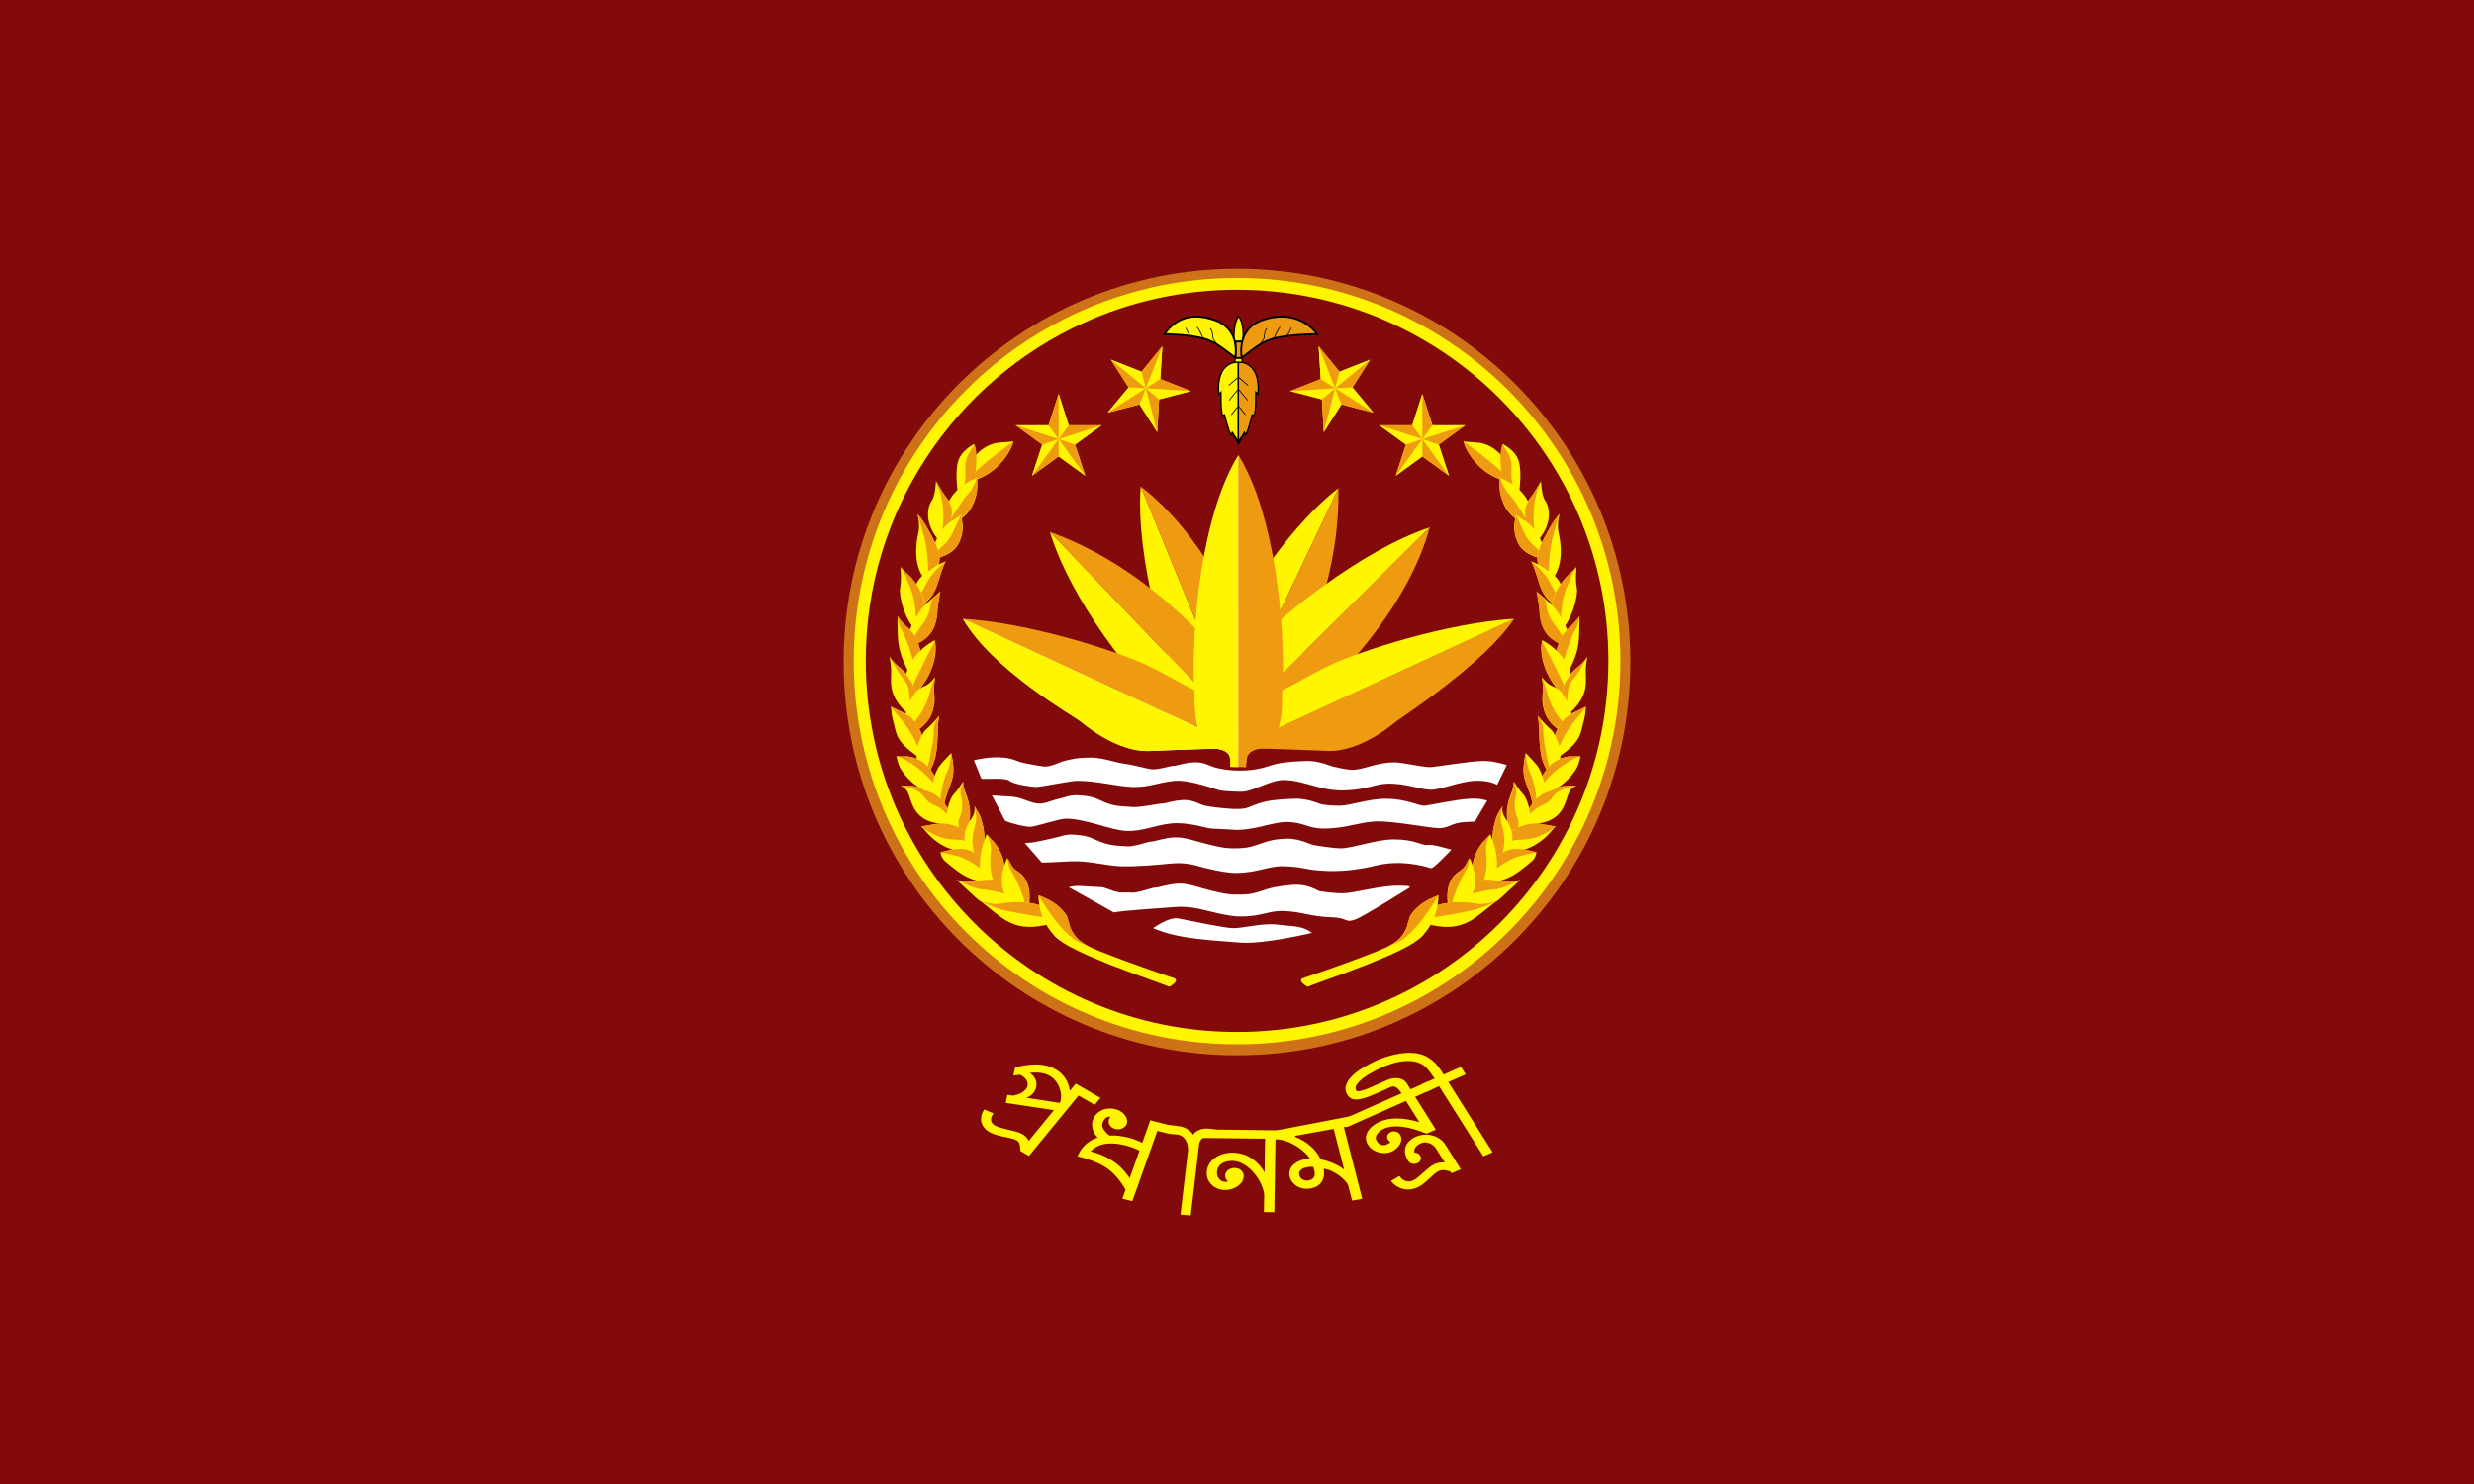 <svg xmlns="http://www.w3.org/2000/svg" width="1000" height="600"><path d="M0 0h1000v600H0Z" fill="#820a0a"/><g clip-rule="evenodd" fill-rule="evenodd" image-rendering="optimizeQuality" shape-rendering="geometricPrecision" text-rendering="geometricPrecision"><path d="M500.037 108.675c-87.874 0-159.037 71.18-159.037 158.947 0 87.874 71.163 159.053 159.037 159.053 87.8 0 158.963-71.179 158.963-159.053 0-87.768-71.163-158.947-158.963-158.947Z" fill="#ce7218"/><path d="M500.037 112.385c-85.605 0-154.95 69.324-154.95 154.866 0 85.595 69.345 154.972 154.95 154.972 85.532 0 154.956-69.377 154.956-154.972 0-85.542-69.425-154.866-154.956-154.866Z" fill="#fff500"/><path d="M500.037 117.155c-22.064 0-43.015 4.77-61.877 13.303-52.025 23.585-88.214 75.95-88.214 136.687 0 82.892 67.2 150.096 150.091 150.096 82.892 0 150.09-67.204 150.09-150.096 0-82.786-67.198-149.99-150.09-149.99z" fill="#820a0a"/><path d="M495.452 293.632c-2.472-.957-4.466-2.472-6.46-4.386-1.276-1.196-6.937-3.19-.877-17.384 9.49-22.488 30.223-56.938 52.87-74.481z" fill="#fff500"/><path d="M495.691 293.233c4.944 2.712 12.76 8.054 22.568-11.483 10.845-21.85 23.285-50.16 22.726-84.37z" fill="#ef9b11"/><path d="M498.802 291.639c-1.994-1.755-1.755 0-3.03-2.473-.798-1.515-6.54-10.286 3.907-21.61 16.586-18.023 51.036-45.375 78.228-54.306z" fill="#fff500"/><path d="M499.12 291.32c3.748 4.226 10.048 12.12 29.426-5.822 17.942-16.587 41.307-42.902 49.36-72.248z" fill="#ef9b11"/><path d="M503.267 299.693c-2.392 1.196-.638 1.674-3.43 1.833-1.753.16-11.961 2.154-18.5-11.802-10.287-22.168-22.408-64.512-20.255-93.06z" fill="#fff500"/><path d="M503.187 299.294c5.342-1.834 15.071-4.626 5.82-29.426-8.452-22.886-23.842-54.545-47.925-73.205Z" fill="#ef9b11"/><path d="M403.826 178.96c-4.386.24-12.759 4.546-13.317 15.63 8.532 0 17.703-9.729 19.138-16.108 0 0-1.515.16-5.82.478z" fill="#fff500"/><path d="M390.509 194.59c15.071-1.754 19.059-16.028 19.059-16.028s-13.397 9.25-19.06 16.028z" fill="#ef9b11"/><path d="M394.576 184.383c-.24-1.994-.24-3.828-.878-4.865 0 0-3.987 2.154-5.501 4.945-.4.637-2.792 3.588-.719 17.065 5.184-4.386 8.055-10.128 7.098-17.145z" fill="#fff500"/><path d="M393.778 179.518s1.117 2.074.878 6.779c-.24 5.662-.4 6.539-2.632 10.127-1.914 3.11-4.147 4.865-4.147 4.865 3.589-7.656 1.914-10.766 2.393-14.115.558-3.509 2.87-6.14 2.87-6.14z" fill="#ef9b11"/><path d="M382.215 213.33c7.098-3.35 13.397-7.097 12.68-20.096 0 0-15.311 4.785-12.68 20.096z" fill="#fff500"/><path d="M382.215 213.33c2.233-3.668 6.938-11.563 9.33-13.876 1.595-1.515 3.35-6.3 3.35-6.3s3.27 13.078-12.68 20.176z" fill="#ef9b11"/><path d="M382.295 200.81c-.638-.798-2.073-2.95-3.987-6.3 0 0-.16 5.742-1.675 7.895-1.674 2.313-3.43 9.17 3.35 16.666.797-1.116 8.453-10.685 2.312-18.261z" fill="#fff500"/><path d="M378.308 194.75s2.472 3.907 3.668 5.741c2.153 3.11 2.711 4.306 2.791 6.3.16 6.06-4.784 12.28-4.784 12.28 3.748-14.912-1.596-24.082-1.596-24.082z" fill="#ef9b11"/><path d="M388.834 215.563c.718-3.27-.08-5.343-.398-7.496 0 0 .877-.399-4.147 2.87-4.386 2.871-7.337 8.852-7.895 15.471 10.367-2.472 11.483-6.46 12.44-10.845z" fill="#fff500"/><path d="M388.515 208.147s-1.196 2.232-2.392 5.023c-1.595 3.43-2.392 5.343-5.582 8.055-4.626 3.987-3.908 4.944-3.908 4.944 9.49-1.994 10.606-5.822 11.962-9.011 1.037-2.393-.16-8.772-.16-8.772z" fill="#ef9b11"/><path d="M376.952 217.397c-1.116-2.153-5.023-8.692-6.14-9.57 0 0 1.196 4.227.4 7.576-.72 3.03-2.952 14.594 4.225 20.495 4.705-7.098 6.06-9.65 1.515-18.501z" fill="#fff500"/><path d="M370.971 208.226s1.675.718 4.944 7.177c1.835 3.668 2.552 4.386 3.669 8.852 1.356 5.343-4.306 11.324-4.306 11.324 0-13.876-1.755-18.581-2.472-21.133-.479-1.833-1.834-6.22-1.834-6.22z" fill="#ef9b11"/><path d="M379.505 234.382c.637-1.993 1.754-5.821 2.79-7.416 0 0-3.11 1.116-5.262 2.791-2.234 1.754-9.49 3.987-7.577 16.587 7.815-3.03 9.091-9.09 10.048-11.962z" fill="#fff500"/><path d="M382.215 227.125s-1.833.957-4.864 4.546c-3.11 3.589-2.711 4.705-5.582 8.772-.797 1.116-2.313 5.9-2.313 5.9 8.772-3.827 9.73-11.323 10.606-13.795.878-2.631 1.994-5.582 1.994-5.582z" fill="#ef9b11"/><path d="M368.34 233.585c-1.436-1.595-3.589-2.95-4.386-4.386 0 0 .558 5.263-.16 8.771-.478 2.792 1.755 12.52 6.54 17.066 8.293-7.576.877-18.182-1.994-21.451z" fill="#fff500"/><path d="m363.954 229.199 4.227 4.226c2.392 2.393 4.625 6.22 5.9 11.882 1.197 5.582-3.748 9.729-3.748 9.729.16-14.753-2.87-17.943-3.667-20.415-1.197-3.667-2.712-5.422-2.712-5.422z" fill="#ef9b11"/><path d="M378.946 246.423c.24-2.152.717-5.502 1.037-7.176 0 0-5.104 4.146-7.417 6.858-1.834 2.153-7.416 11.243-5.662 15.55 10.926-3.11 11.563-10.048 12.042-15.232z" fill="#fff500"/><path d="M380.142 239.246s-.798.32-3.27 2.951c-1.196 1.356.08 5.263-4.545 11.005-.877 1.037-5.423 8.453-5.423 8.453 13.637-3.509 11.643-14.195 12.201-16.746.639-3.43 1.037-5.662 1.037-5.662z" fill="#ef9b11"/><path d="M366.904 253.76c-1.116-.797-2.631-2.472-4.146-4.546 0 0 0 3.589.08 5.981.16 6.54.558 10.288 8.054 23.206 4.386-9.17.558-21.132-3.988-24.64z" fill="#fff500"/><path d="M362.758 249.214s1.754 2.233 4.146 4.546c2.393 2.392 3.669 3.828 5.184 9.57 2.233 8.77-1.196 15.071-1.196 15.071-1.994-15.949-4.147-17.624-5.024-20.813-.399-1.595-1.755-3.03-2.233-4.625-.797-2.632-.877-3.749-.877-3.749z" fill="#ef9b11"/><path d="M366.506 282.547c7.974-3.747 13.238-16.506 11.324-23.683 0 0-15.79 7.575-11.324 23.684z" fill="#fff500"/><path d="M366.506 282.547c6.14-13.875 11.403-23.205 11.403-23.205s2.233 14.434-11.403 23.206z" fill="#ef9b11"/><path d="M363.237 269.55c-1.915-1.516-2.871-2.872-3.669-3.988 0 0 .718 3.43.638 6.46-.24 5.422-.558 10.605 8.054 17.623 4.386-9.25-.399-16.587-5.023-20.096z" fill="#fff500"/><path d="M359.489 265.562s1.594 2.472 3.429 5.821c1.833 3.19 4.226 4.306 4.545 8.454.398 4.385.797 9.808.797 9.808 1.675-3.11 3.19-10.925-1.435-16.108-1.196-1.436-2.632-3.43-3.588-3.988-1.675-1.036-3.748-3.987-3.748-3.987z" fill="#ef9b11"/><path d="M377.59 280.235c-.398-2.153.16-4.785.399-6.539 0 0-1.993 2.95-4.546 3.828-4.784 1.595-9.967 11.961-6.698 19.537 10.447-3.27 11.563-12.6 10.845-16.826z" fill="#fff500"/><path d="M377.83 274.254s-.878 1.755-1.516 3.908c-.957 3.349-1.674 7.097-5.422 12.042-3.988 5.342-4.147 6.857-4.147 6.857 10.367-4.227 10.288-9.888 10.686-12.041.319-1.516.08-6.3.08-6.14 0-1.277.319-4.626.319-4.626z" fill="#ef9b11"/><path d="M360.924 291.16c-.797-2.95-.399-3.588-.877-5.422 0 0 .558.318 4.465 2.073 6.14 2.711 10.766 10.765 8.453 19.457-11.483-7.575-10.366-10.207-12.041-16.108z" fill="#fff500"/><path d="M360.127 285.738s1.435 1.993 3.508 4.385c2.95 3.589 4.306 5.662 5.901 8.692 1.834 3.748 3.588 8.214 3.588 8.214 1.915-9.17-2.95-14.992-4.864-16.906-.718-.718-4.306-2.392-5.183-2.95-2.153-1.356-2.95-1.436-2.95-1.436z" fill="#ef9b11"/><path d="M378.866 299.693c.24-4.705.16-8.055.798-10.367 0 0-2.313 3.03-5.821 6.06-.16.08-7.736 10.766.239 18.501 4.146-4.386 4.545-10.526 4.784-14.194z" fill="#fff500"/><path d="M379.663 289.326s-.638 3.27-.558 6.14c.08 1.436-.239 7.496-1.036 10.845-.798 3.668-3.987 7.576-3.987 7.576 2.152-8.533 3.508-15.71 3.35-19.697-.08-1.356 1.912-4.306 1.912-4.306z" fill="#ef9b11"/><path d="M367.463 305.913c-2.393-.32-3.908.239-5.104-.32 0 0 .4 3.43 2.073 5.902 2.871 4.226 8.374 9.49 15.95 9.808-1.596-9.17-7.178-14.593-12.92-15.39Z" fill="#fff500"/><path d="M362.359 305.594s7.895 2.631 14.833 10.925c2.392 2.79 3.19 4.625 3.19 4.625-2.473-9.889-6.54-12.52-8.134-13.477-1.197-.718-4.785-2.153-6.38-1.834-.957.239-3.509-.24-3.509-.24z" fill="#ef9b11"/><path d="M385.325 312.372c.16-3.509-.478-6.06-.797-7.894 0 0-3.03 2.95-4.705 5.103-1.914 2.472-6.22 12.52.957 19.537 1.834-10.208 4.465-12.918 4.545-16.746z" fill="#fff500"/><path d="M384.528 304.557s.478 3.11.877 5.502c-.159-.638.877 3.27-2.551 10.367-.479 1.116-2.233 9.41-2.233 9.41-1.755-8.613 1.594-16.347 2.233-17.703 1.196-2.473 1.514-6.62 1.514-6.62z" fill="#ef9b11"/><path d="M370.732 318.193c-1.355-.32-4.306-.957-6.778-.32 0 0 2.153-.079 3.429 3.51 1.436 3.987 2.631 12.918 18.421 11.722-2.79-9.011-7.735-12.998-15.072-14.912Z" fill="#fff500"/><path d="M363.954 317.875s3.11-.08 6.698 1.834c3.669 1.914 2.791 4.306 7.576 6.06 3.907 1.515 7.576 7.337 7.576 7.337-4.306-13.397-11.005-12.6-12.919-13.955-3.11-2.313-8.93-1.276-8.93-1.276Z" fill="#ef9b11"/><path d="M391.864 326.247c-.557-4.705-2.71-6.779-2.551-10.288 0 0-2.233 3.67-3.828 5.184-2.233 2.233-6.38 16.029 2.87 18.66 3.031-3.03 4.147-8.533 3.51-13.556z" fill="#fff500"/><path d="M389.233 316.435s-1.516 3.11-.877 5.104c-.16-.558 1.754 4.386-.559 9.17-1.116 2.074.558 9.17.558 9.17 6.54-9.17 2.872-16.346 1.915-18.739-.32-.877-1.037-4.705-1.037-4.705Z" fill="#ef9b11"/><path d="M381.577 333.026c-2.312-.398-5.502.718-9.25 1.117 0 0-.24-.478 2.153 2.313 2.073 2.472 9.968 10.127 20.176 7.096-3.03-7.495-5.583-9.17-13.079-10.526z" fill="#fff500"/><path d="M372.327 334.3s3.588-1.116 8.613-1.276c1.754-.08 5.661.559 8.612 2.792 3.43 2.631 4.864 7.735 4.864 7.735-5.263-5.98-6.938-2.95-13.716-4.865-3.907-1.116-8.373-4.385-8.373-4.385z" fill="#ef9b11"/><path d="M397.367 334.3c-.878-4.385-1.515-5.183-3.589-8.532 0 0 .798 2.552-1.036 5.024-2.632 3.588-5.742 10.845 1.993 17.624 3.27-4.147 3.748-9.172 2.632-14.115z" fill="#fff500"/><path d="M393.858 326.088s1.675 2.472 2.631 5.104c1.596 4.066 1.117 5.104 1.277 8.771.08 4.466-3.03 8.454-3.03 8.454-2.951-9.57-1.197-11.643-.32-15.87.558-2.711-.558-6.46-.558-6.46z" fill="#ef9b11"/><path d="M393.14 344.35c-4.625-2.632-7.815-.639-12.998.158 0 0 .16 2.154 1.834 3.67 7.177 6.22 12.44 9.489 20.494 7.894 2.393-4.785-4.704-9.091-9.33-11.723z" fill="#fff500"/><path d="M380.142 344.589s7.177-2.392 11.324-.877c3.35 1.196 4.705 2.552 6.699 3.987 7.655 5.422 3.986 8.373 3.986 8.373-6.937-6.698-11.642-8.452-13.078-9.25-1.834-.877-8.93-2.233-8.93-2.233z" fill="#ef9b11"/><path d="M404.863 345.626c-1.914-4.705-4.466-6.38-6.06-8.294 0 0-1.516 3.908-1.835 5.263-.797 3.03-3.03 14.913 5.502 17.225 3.669-4.625 4.546-8.931 2.393-14.194z" fill="#fff500"/><path d="M398.802 337.332s1.675 2.472 1.754 5.98c0 1.517-.957 7.098.638 11.803.718 2.233 1.276 4.705 1.276 4.705 7.018-8.134 1.356-16.826-.638-19.298-.239-.32-3.03-3.19-3.03-3.19z" fill="#ef9b11"/><path d="M399.68 355.753c-2.313-.24-7.337 1.914-12.84 0 0 0-.478-.24 3.19 3.11 6.859 6.14 7.417 9.17 21.69 5.901-2.95-7.815-4.385-8.533-12.041-9.011z" fill="#fff500"/><path d="M386.442 355.443s6.46 3.828 10.526 4.147c3.11.24 1.834.08 7.974 1.435 3.988.958 6.46 3.828 6.46 3.828-1.516-11.882-14.513-8.931-16.109-8.692-6.14 1.116-8.85-.718-8.85-.718z" fill="#ef9b11"/><path d="M411.88 352.723c-3.509-2.232-3.35-4.067-4.705-5.741 0 0-.558.718-1.515 4.067-4.306 15.23 11.563 18.58 9.57 17.862 1.913-6.38 1.036-13.397-3.35-16.188z" fill="#fff500"/><path d="M407.255 347.06s1.276 1.755 1.914 3.51c.638 1.435 6.06 2.153 6.858 10.287.24 2.312-.797 8.054-.797 8.054-1.835-8.932-5.104-14.434-6.938-17.703-.878-1.596-1.037-4.147-1.037-4.147z" fill="#ef9b11"/><path d="M408.93 364.924c-2.313.08-5.263 1.595-12.201-.24 0 0-.877-.797 2.95 2.313 7.097 5.742 12.201 10.606 27.432 5.822-2.552-7.656-10.367-8.135-18.181-7.895z" fill="#fff500"/><path d="M396.33 364.445s6.46 3.03 10.686 3.828c4.386.877 8.134 1.674 15.151 2.631 4.067.558 5.024 1.914 5.024 1.914-3.27-10.766-21.371-7.815-23.046-7.416-2.392.558-7.815-.957-7.815-.957z" fill="#ef9b11"/><path d="M474.957 395.624s-16.985-5.662-29.983-10.846c-9.888-3.827-11.962-6.937-13.557-13.796-.398-1.993-4.944-6.618-11.642-9.01 0 0-.479 11.881 9.41 18.82 6.3 4.385 21.45 10.207 43.54 18.101 0 0 3.748-1.914 2.232-3.27z" fill="#fff500"/><path d="M437.08 381.35c-7.895-2.871-17.305-19.299-17.305-19.299s11.403 3.11 12.6 12.201c0 0 1.594 6.7 10.764 9.889z" fill="#ef9b11"/><path d="M423.842 375.528s4.704 6.14 12.12 9.011c1.197.479 16.986 7.337 20.734 8.533 3.509 1.196 16.029 5.821 16.029 5.821l.558-.24s-.239.24-2.472-.557c-2.153-.797-16.348-5.901-18.82-6.779-2.471-.877-4.625-1.833-5.183-2.073-.558-.319-2.711-1.276-3.508-1.515-.878-.32-3.43-1.435-4.706-1.993-1.435-.559-3.987-1.834-4.944-2.233-1.116-.479-2.313-1.356-3.429-2.074-1.196-.797-2.552-1.754-3.508-2.552-.798-.797-2.074-2.552-2.871-3.349z" fill="#fff"/><path d="M498.003 291.957c-1.754 1.994-3.907 3.27-6.38 4.466-1.594.718-5.421 5.342-16.506-5.343-17.623-16.985-42.424-48.564-50.717-75.995Z" fill="#fff500"/><path d="M497.764 291.639c4.386-3.668 12.121-9.09-2.632-25.12-16.506-18.022-38.516-39.712-70.732-51.434zM482.865 279.07c-5.263-2.49-11.565-6.36-18.264-9.646-12.916-6.254-48.882-17.702-75.435-19.239l95.135 44.096c-1.839-6.466-1.197-12.667-1.436-15.21z" fill="#ef9b11"/><path d="M497.387 310.075s.16-1.537 0-3.233c-.318-2.438-2.31-3.55-5.104-4.028-1.754-.265-23.124.69-28.069.848-5.024.16-14.914-1.749-27.432-12.03-2.311-1.909-35.569-20.67-47.446-41.394l95.135 44.096c-1.277-3.55-1.198-8.109-1.595-16.165-1.119-24.327 2.788-69.642 17.86-94.128v126.087z" fill="#fff"/><path d="M500.567 310.075V183.988c-15.073 24.486-18.98 69.801-17.86 94.128.397 8.056.317 12.614 1.594 16.165l-95.135-44.096c11.878 20.723 45.135 39.485 47.446 41.393 12.519 10.282 22.408 12.19 27.433 12.031 4.945-.159 26.314-1.113 28.069-.848 2.793.477 4.786 1.59 5.104 4.028.159 1.696 0 3.233 0 3.233z" fill="#fff500"/><path d="M503.678 310.234s.08-1.749.318-3.445c.318-2.438 2.311-3.55 5.025-4.028 1.833-.265 23.123.69 28.148.848 4.945.16 14.835-1.749 27.353-12.03 2.39-1.909 35.086-22.897 47.525-41.394l-95.214 44.096c1.277-3.55 1.277-8.109 1.595-16.165 1.118-24.327-2.788-69.642-17.86-94.128v126.087Z" fill="#ef9b11"/><path d="M503.747 310.075s.08-1.749.318-3.445c.318-2.438 2.31-3.55 5.025-4.028 1.833-.265 23.123.69 28.148.848 4.945.16 14.834-1.749 27.353-12.03 2.39-1.909 35.086-22.897 47.525-41.394l-95.214 44.096c1.277-3.55 1.277-8.109 1.595-16.165 1.118-24.327-2.788-69.642-17.861-94.128v126.087" fill="none"/><path d="M518.349 279.07c5.183-2.49 11.485-6.36 18.184-9.646 12.916-6.254 48.882-17.702 75.514-19.239l-95.214 44.096c1.913-6.466 1.198-12.667 1.516-15.21z" fill="#fff500"/><path d="M396.687 314.845c1.675.318 9.646-.583 11.32.848 1.676 1.378 8.852 2.491 10.85 2.491 1.913 0 13.79-2.49 16.584-2.49 8.056 0 16.027 2.278 22.17 2.49 6.62.265 10.764-1.908 17.145-2.49 6.376-.53 16.907 3.603 18.259 3.868 1.436.318 7.738.636 9.174.53 4.701-.212 11.4-4.876 17.145-4.717 8.29.318 14.67 4.505 24.078 4.187 9.413-.265 11.962-2.544 17.146-2.703 7.26-.318 13.637 2.438 17.787 2.438 4.144 0 11.638-3.339 17.702-3.604 6.057-.318 9.09 1.643 9.09 1.643l3.905-8.003s-5.501-1.96-10.526-1.643c-4.944.212-17.463 2.226-19.933 2.438-2.475.318-11.644-1.908-14.914-1.908-7.256 0-12.519 3.021-16.907 3.021-3.026 0-6.614-1.113-8.05-1.325-1.358-.318-5.826-2.544-11.327-2.226-5.58.212-9.97.53-14.114 1.908-4.144 1.431-8.056 1.961-12.2 1.961-4.145 0-6.938-.53-9.408-1.113-2.475-.53-5.024-2.544-9.174-2.226-4.145.265-6.62 1.378-7.971 1.378-1.437 0-6.143 1.643-8.93 1.431-2.715-.318-6.86-1.696-11.009-2.226-4.145-.583-9.726-2.809-14.994-2.49-5.263.211-5.501.53-8.289 1.06-2.793.53-6.381 2.755-9.174 2.543-2.709-.318-5.502-.9-8.29-1.43-2.793-.584-4.15-1.803-8.294-2.174-5.501-.583-11.883 1.06-11.883 1.06zM406.227 331.805c3.032 1.378 8.295 2.491 10.208 2.491 1.998 0 11.644-3.286 14.437-3.286 8.05 0 18.259 4.717 24.322 4.93 6.699.317 11.962-2.439 18.338-3.022 6.381-.583 13.557 1.696 14.914 1.908 1.436.318 7.733.424 9.169.583 8.533.848 16.907-3.233 22.647-3.074 8.374.265 8.056 3.392 18.582 2.491 6.62-.53 11.882-2.544 17.145-2.703 7.256-.318 21.608 2.703 25.758 2.703 4.145 0 4.707-2.226 10.844-2.49 6.063-.213 3.588-.213 3.588-.213l4.945-8.374s-2.152-1.113-7.176-.795c-4.945.212-15.47 2.491-18.025 2.81-2.47.211-7.177-2.81-15.79-2.81-7.175 0-14.352 2.81-18.82 2.81-3.026 0-5.819-.319-7.176-.584-1.351-.318-5.82-2.544-11.32-2.226-5.581.212-9.97.53-14.114 1.908-4.15 1.431-4.468 2.226-8.613 2.226-4.15 0-10.526-.795-13-1.325-2.47-.583-5.025-2.597-9.17-2.279-4.15.265-6.62 1.378-7.976 1.378-1.437 0-9.487 1.696-12.2 1.431-2.789-.318-6.138 0-10.527-1.643-3.906-1.537-4.462-2.65-10.843-3.074-3.827-.318-5.502.795-8.295 1.378-2.793.53-5.82 2.226-8.533 1.908-2.788-.212-5.82-1.908-8.612-2.49-2.788-.53-5.82-.372-9.97-.796zM414.177 340.815c2.793.212 9.17-1.43 11.883-2.014 2.788-.53 4.462-1.643 8.374-1.325 6.296.477 6.858 1.59 10.764 3.021 4.463 1.696 7.733 1.431 10.526 1.696 2.793.212 8.294-1.96 9.651-1.96 1.431 0 5.02-1.432 9.17-1.644 4.144-.318 9.968 1.908 12.438 2.438 2.55.583 6.938 1.961 11.083 1.961 4.15 0 5.824 0 9.969-1.378 4.15-1.378 5.82-2.226 11.405-2.49 5.502-.319 9.964 2.225 11.321 2.49 1.357.318 8.295 1.378 11.326 1.378 4.463 0 14.114-3.604 21.37-3.604 8.533 0 11.087 2.544 13.557 2.226 2.47-.265 6.381 1.113 9.652 1.908 0 0-7.261 7.844-8.295 7.526-3.588-1.166-12.439-3.392-21.852-1.166-6.302 1.537-12.995 2.491-19.695 2.28-9.094-.266-9.65-1.697-17.945-1.909-5.82-.265-10.765 2.703-19.377 2.703-4.707 0-11.644-1.908-13.075-2.173-1.357-.318-6.064-2.226-12.445-1.696-6.376.583-14.352 1.378-21.051 1.166-6.058-.265-12.996-2.279-19.934-2.014-2.23.16-11.087.53-11.882.53zM450.217 368.905c4.145-.795 18.259-1.696 24.64-2.173 6.381-.583 12.2 1.378 13.557 1.59 1.437.318 8.295 2.226 12.996 2.226 8.612 0 11.405-2.385 17.225-2.226 8.294.318 10.526 2.226 19.62 2.544 6.7.16 5.263 2.491 9.487.901 2.953-.9 22.33-13.09 22.33-13.09-2.47.211 3.349-.584-5.264-.584-7.176 0-17.702 3.074-22.09 3.074-3.026 0-7.812-.583-9.169-.795-1.357-.318-4.706-3.127-11.326-2.597-5.581.477-8.613 1.113-12.757 2.597-4.145 1.325-5.82 1.325-9.97 1.325-4.144 0-8.612-1.325-11.082-1.908-2.47-.53-8.294-2.809-12.439-2.544-4.15.318-7.738 1.643-9.174 1.643-1.352 0-6.853 2.28-9.646 2.014-2.793-.318-3.906.583-8.295-1.113-3.985-1.537-3.35-.954-9.73-1.43-3.907-.266-4.384-.266-7.177.317zM466.117 375.265s6.381-4.717 10.208-3.922c3.906.795 17.463 3.604 21.608 3.922 4.15.212 12.2-2.226 18.582-1.43 6.381.847 9.651.317 13.796 3.338 0 0-19.616 4.717-29.028 3.922-9.408-.9-24.64-1.113-35.166-5.83z" fill="#fff"/><path d="M597.364 178.96c4.386.24 12.76 4.546 13.317 15.63-8.533 0-17.703-9.729-19.138-16.108 0 0 1.515.16 5.821.478z" fill="#fff500"/><path d="M610.682 194.59c-15.072-1.754-19.059-16.028-19.059-16.028s13.397 9.25 19.059 16.028z" fill="#ef9b11"/><path d="M606.616 184.383c.24-1.994.24-3.828.877-4.865 0 0 3.987 2.154 5.502 4.945.399.637 2.791 3.588.718 17.065-5.183-4.386-8.054-10.128-7.097-17.145z" fill="#fff500"/><path d="M607.413 179.518s-1.116 2.074-.877 6.779c.239 5.662.398 6.539 2.631 10.127 1.914 3.11 4.147 4.865 4.147 4.865-3.588-7.656-1.914-10.766-2.392-14.115-.559-3.509-2.87-6.14-2.87-6.14z" fill="#ef9b11"/><path d="M618.97 213.33c-7.098-3.35-13.398-7.097-12.68-20.096 0 0 15.31 4.785 12.68 20.096z" fill="#fff500"/><path d="M618.97 213.33c-2.234-3.668-6.939-11.563-9.331-13.876-1.595-1.515-3.35-6.3-3.35-6.3s-3.269 13.078 12.68 20.176z" fill="#ef9b11"/><path d="M618.895 200.81c.638-.798 2.073-2.95 3.987-6.3 0 0 .16 5.742 1.675 7.895 1.674 2.313 3.429 9.17-3.35 16.666-.797-1.116-8.453-10.685-2.312-18.261z" fill="#fff500"/><path d="M622.883 194.75s-2.472 3.907-3.669 5.741c-2.153 3.11-2.711 4.306-2.79 6.3-.16 6.06 4.784 12.28 4.784 12.28-3.748-14.912 1.595-24.082 1.595-24.082z" fill="#ef9b11"/><path d="M612.357 215.563c-.718-3.27.08-5.343.398-7.496 0 0-.877-.399 4.147 2.87 4.386 2.871 7.337 8.852 7.895 15.471-10.367-2.472-11.483-6.46-12.44-10.845z" fill="#fff500"/><path d="M612.675 208.147s1.196 2.232 2.392 5.023c1.595 3.43 2.393 5.343 5.582 8.055 4.626 3.987 3.907 4.944 3.907 4.944-9.489-1.994-10.605-5.822-11.96-9.011-1.037-2.393.158-8.772.158-8.772z" fill="#ef9b11"/><path d="M624.24 217.397c1.116-2.153 5.023-8.692 6.14-9.57 0 0-1.197 4.227-.4 7.576.719 3.03 2.951 14.594-4.225 20.495-4.705-7.098-6.06-9.65-1.516-18.501z" fill="#fff500"/><path d="M630.22 208.226s-1.675.718-4.944 7.177c-1.834 3.668-2.552 4.386-3.669 8.852-1.355 5.343 4.307 11.324 4.307 11.324 0-13.876 1.754-18.581 2.472-21.133.478-1.833 1.834-6.22 1.834-6.22z" fill="#ef9b11"/><path d="M621.687 234.382c-.638-1.993-1.754-5.821-2.791-7.416 0 0 3.11 1.116 5.263 2.791 2.233 1.754 9.49 3.987 7.576 16.587-7.815-3.03-9.09-9.09-10.048-11.962z" fill="#fff500"/><path d="M618.97 227.125s1.833.957 4.863 4.546c3.11 3.589 2.712 4.705 5.582 8.772.798 1.116 2.313 5.9 2.313 5.9-8.772-3.827-9.729-11.323-10.606-13.795-.877-2.631-1.993-5.582-1.993-5.582z" fill="#ef9b11"/><path d="M632.85 233.585c1.436-1.595 3.589-2.95 4.387-4.386 0 0-.558 5.263.16 8.771.478 2.792-1.755 12.52-6.54 17.066-8.293-7.576-.877-18.182 1.994-21.451z" fill="#fff500"/><path d="m637.237 229.199-4.226 4.226c-2.393 2.393-4.625 6.22-5.901 11.882-1.196 5.582 3.748 9.729 3.748 9.729-.16-14.753 2.87-17.943 3.668-20.415 1.196-3.667 2.711-5.422 2.711-5.422z" fill="#ef9b11"/><path d="M622.245 246.423c-.24-2.152-.718-5.502-1.037-7.176 0 0 5.104 4.146 7.416 6.858 1.834 2.153 7.416 11.243 5.662 15.55-10.925-3.11-11.563-10.048-12.042-15.232z" fill="#fff500"/><path d="M621.049 239.246s.797.32 3.27 2.951c1.196 1.356-.08 5.263 4.545 11.005.877 1.037 5.422 8.453 5.422 8.453-13.636-3.509-11.642-14.195-12.2-16.746a865.16 865.16 0 0 1-1.037-5.662z" fill="#ef9b11"/><path d="M634.286 253.76c1.116-.797 2.632-2.472 4.147-4.546 0 0 0 3.589-.08 5.981-.16 6.54-.558 10.288-8.054 23.206-4.386-9.17-.558-21.132 3.987-24.64z" fill="#fff500"/><path d="M638.433 249.214s-1.754 2.233-4.147 4.546c-2.392 2.392-3.667 3.828-5.183 9.57-2.233 8.77 1.196 15.071 1.196 15.071 1.994-15.949 4.147-17.624 5.024-20.813.398-1.595 1.755-3.03 2.233-4.625.797-2.632.877-3.749.877-3.749z" fill="#ef9b11"/><path d="M634.685 282.547c-7.975-3.747-13.238-16.506-11.324-23.683 0 0 15.79 7.575 11.324 23.684z" fill="#fff500"/><path d="M634.685 282.547c-6.14-13.875-11.404-23.205-11.404-23.205s-2.232 14.434 11.404 23.206z" fill="#ef9b11"/><path d="M637.954 269.55c1.913-1.516 2.87-2.872 3.668-3.988 0 0-.718 3.43-.638 6.46.24 5.422.558 10.605-8.054 17.623-4.386-9.25.398-16.587 5.024-20.096z" fill="#fff500"/><path d="M641.702 265.562s-1.595 2.472-3.43 5.821c-1.833 3.19-4.225 4.306-4.545 8.454a685.364 685.364 0 0 0-.797 9.808c-1.675-3.11-3.19-10.925 1.436-16.108 1.195-1.436 2.631-3.43 3.588-3.988 1.675-1.036 3.748-3.987 3.748-3.987z" fill="#ef9b11"/><path d="M623.601 280.235c.399-2.153-.159-4.785-.398-6.539 0 0 1.993 2.95 4.545 3.828 4.785 1.595 9.968 11.961 6.699 19.537-10.447-3.27-11.563-12.6-10.846-16.826z" fill="#fff500"/><path d="M623.362 274.254s.877 1.755 1.515 3.908c.957 3.349 1.675 7.097 5.422 12.042 3.988 5.342 4.147 6.857 4.147 6.857-10.367-4.227-10.287-9.888-10.686-12.041-.319-1.516-.08-6.3-.08-6.14 0-1.277-.318-4.626-.318-4.626z" fill="#ef9b11"/><path d="M640.267 291.16c.797-2.95.398-3.588.877-5.422 0 0-.558.318-4.466 2.073-6.14 2.711-10.765 10.765-8.453 19.457 11.484-7.575 10.367-10.207 12.042-16.108z" fill="#fff500"/><path d="M641.064 285.738s-1.435 1.993-3.509 4.385c-2.95 3.589-4.306 5.662-5.9 8.692-1.835 3.748-3.589 8.214-3.589 8.214-1.914-9.17 2.95-14.992 4.864-16.906.717-.718 4.306-2.392 5.183-2.95 2.154-1.356 2.95-1.436 2.95-1.436z" fill="#ef9b11"/><path d="M622.325 299.693c-.239-4.705-.159-8.055-.797-10.367 0 0 2.312 3.03 5.82 6.06.16.08 7.736 10.766-.238 18.501-4.147-4.386-4.545-10.526-4.785-14.194z" fill="#fff500"/><path d="M621.528 289.326s.638 3.27.558 6.14c-.08 1.436.24 7.496 1.037 10.845.797 3.668 3.987 7.576 3.987 7.576-2.153-8.533-3.509-15.71-3.35-19.697.08-1.356-1.913-4.306-1.913-4.306z" fill="#ef9b11"/><path d="M633.729 305.913c2.392-.32 3.907.239 5.103-.32 0 0-.399 3.43-2.073 5.902-2.87 4.226-8.373 9.49-15.95 9.808 1.596-9.17 7.178-14.593 12.92-15.39z" fill="#fff500"/><path d="M638.831 305.594s-7.894 2.631-14.832 10.925c-2.392 2.79-3.19 4.625-3.19 4.625 2.472-9.889 6.54-12.52 8.134-13.477 1.196-.718 4.785-2.153 6.38-1.834.956.239 3.508-.24 3.508-.24z" fill="#ef9b11"/><path d="M615.865 312.372c-.159-3.509.479-6.06.798-7.894 0 0 3.03 2.95 4.705 5.103 1.913 2.472 6.22 12.52-.957 19.537-1.834-10.208-4.466-12.918-4.546-16.746z" fill="#fff500"/><path d="M616.663 304.557s-.479 3.11-.878 5.502c.16-.638-.877 3.27 2.552 10.367.478 1.116 2.233 9.41 2.233 9.41 1.755-8.613-1.595-16.347-2.233-17.703-1.196-2.473-1.515-6.62-1.515-6.62z" fill="#ef9b11"/><path d="M630.457 318.193c1.356-.32 4.307-.957 6.78-.32 0 0-2.154-.079-3.43 3.51-1.436 3.987-2.632 12.918-18.421 11.722 2.79-9.011 7.735-12.998 15.071-14.912z" fill="#fff500"/><path d="M637.237 317.875s-3.11-.08-6.698 1.834c-3.669 1.914-2.792 4.306-7.576 6.06-3.908 1.515-7.576 7.337-7.576 7.337 4.307-13.397 11.005-12.6 12.919-13.955 3.11-2.313 8.931-1.276 8.931-1.276z" fill="#ef9b11"/><path d="M609.325 326.247c.559-4.705 2.712-6.779 2.552-10.288 0 0 2.233 3.67 3.828 5.184 2.233 2.233 6.38 16.029-2.871 18.66-3.03-3.03-4.147-8.533-3.509-13.556z" fill="#fff500"/><path d="M611.958 316.435s1.516 3.11.877 5.104c.16-.558-1.754 4.386.558 9.17 1.117 2.074-.558 9.17-.558 9.17-6.538-9.17-2.87-16.346-1.913-18.739.319-.877 1.036-4.705 1.036-4.705z" fill="#ef9b11"/><path d="M619.605 333.026c2.312-.398 5.503.718 9.25 1.117 0 0 .24-.478-2.153 2.313-2.073 2.472-9.967 10.127-20.175 7.096 3.03-7.495 5.582-9.17 13.078-10.526z" fill="#fff500"/><path d="M628.863 334.3s-3.588-1.116-8.612-1.276c-1.755-.08-5.662.559-8.613 2.792-3.429 2.631-4.864 7.735-4.864 7.735 5.263-5.98 6.938-2.95 13.716-4.865 3.907-1.116 8.373-4.385 8.373-4.385z" fill="#ef9b11"/><path d="M603.824 334.3c.877-4.385 1.515-5.183 3.588-8.532 0 0-.797 2.552 1.037 5.024 2.632 3.588 5.742 10.845-1.994 17.624-3.27-4.147-3.747-9.172-2.631-14.115z" fill="#fff500"/><path d="M607.332 326.088s-1.674 2.472-2.631 5.104c-1.595 4.066-1.117 5.104-1.276 8.771-.08 4.466 3.03 8.454 3.03 8.454 2.95-9.57 1.196-11.643.32-15.87-.559-2.711.557-6.46.557-6.46z" fill="#ef9b11"/><path d="M608.051 344.35c4.625-2.632 7.815-.639 12.998.158 0 0-.16 2.154-1.833 3.67-7.178 6.22-12.44 9.489-20.495 7.894-2.392-4.785 4.705-9.091 9.33-11.723z" fill="#fff500"/><path d="M621.049 344.589s-7.177-2.392-11.324-.877c-3.35 1.196-4.705 2.552-6.698 3.987-7.656 5.422-3.987 8.373-3.987 8.373 6.937-6.698 11.642-8.452 13.077-9.25 1.834-.877 8.932-2.233 8.932-2.233z" fill="#ef9b11"/><path d="M596.327 345.626c1.914-4.705 4.466-6.38 6.061-8.294 0 0 1.515 3.908 1.834 5.263.798 3.03 3.03 14.913-5.502 17.225-3.668-4.625-4.545-8.931-2.393-14.194z" fill="#fff500"/><path d="M602.389 337.332s-1.675 2.472-1.755 5.98c0 1.517.957 7.098-.638 11.803-.717 2.233-1.276 4.705-1.276 4.705-7.017-8.134-1.355-16.826.639-19.298.239-.32 3.03-3.19 3.03-3.19z" fill="#ef9b11"/><path d="M601.51 355.753c2.313-.24 7.337 1.914 12.84 0 0 0 .478-.24-3.19 3.11-6.858 6.14-7.416 9.17-21.69 5.901 2.95-7.815 4.386-8.533 12.04-9.011z" fill="#fff500"/><path d="M614.748 355.443s-6.459 3.828-10.526 4.147c-3.11.24-1.834.08-7.975 1.435-3.987.958-6.459 3.828-6.459 3.828 1.515-11.882 14.514-8.931 16.109-8.692 6.14 1.116 8.851-.718 8.851-.718z" fill="#ef9b11"/><path d="M589.31 352.723c3.509-2.232 3.35-4.067 4.705-5.741 0 0 .558.718 1.515 4.067 4.307 15.23-11.563 18.58-9.57 17.862-1.913-6.38-1.036-13.397 3.35-16.188z" fill="#fff500"/><path d="M593.936 347.06s-1.276 1.755-1.913 3.51c-.638 1.435-6.061 2.153-6.858 10.287-.24 2.312.797 8.054.797 8.054 1.834-8.932 5.104-14.434 6.937-17.703.878-1.596 1.037-4.147 1.037-4.147z" fill="#ef9b11"/><path d="M592.257 364.924c2.313.08 5.263 1.595 12.2-.24 0 0 .878-.797-2.95 2.313-7.097 5.742-12.2 10.606-27.432 5.822 2.552-7.656 10.367-8.135 18.182-7.895z" fill="#fff500"/><path d="M604.86 364.445s-6.459 3.03-10.685 3.828c-4.386.877-8.134 1.674-15.151 2.631-4.067.558-5.024 1.914-5.024 1.914 3.27-10.766 21.37-7.815 23.046-7.416 2.392.558 7.814-.957 7.814-.957z" fill="#ef9b11"/><path d="M526.233 395.624s16.985-5.662 29.984-10.846c9.888-3.827 11.962-6.937 13.556-13.796.399-1.993 4.944-6.618 11.643-9.01 0 0 .479 11.881-9.41 18.82-6.3 4.385-21.451 10.207-43.54 18.101 0 0-3.748-1.914-2.233-3.27z" fill="#fff500"/><path d="M564.112 381.35c7.895-2.871 17.304-19.299 17.304-19.299s-11.403 3.11-12.6 12.201c0 0-1.594 6.7-10.765 9.889z" fill="#ef9b11"/><path d="M577.35 375.528s-4.706 6.14-12.122 9.011c-1.196.479-16.985 7.337-20.733 8.533-3.509 1.196-16.029 5.821-16.029 5.821l-.558-.24s.24.24 2.472-.557c2.153-.797 16.347-5.901 18.82-6.779 2.472-.877 4.625-1.833 5.183-2.073.558-.319 2.711-1.276 3.509-1.515.877-.32 3.429-1.435 4.705-1.993 1.435-.559 3.987-1.834 4.944-2.233 1.116-.479 2.312-1.356 3.43-2.074 1.195-.797 2.55-1.754 3.508-2.552.797-.797 2.073-2.552 2.87-3.349z" fill="#fff"/><path d="m445.293 171.943-10.765 7.815 4.146 12.6-10.765-7.816-10.766 7.815 4.147-12.6-10.766-7.814h13.318l4.067-12.68 4.067 12.68z" fill="#fff500"/><path d="M410.524 171.943h13.318l4.067 5.582zM427.909 159.264l4.067 12.679-4.067 5.582z" fill="#fff500"/><path d="m445.293 171.943-10.765 7.815-6.62-2.233z" fill="#fff500"/><path d="m438.674 192.357-10.765-7.815v-7.017zM417.143 192.357l4.147-12.6 6.619-2.232z" fill="#fff500"/><path d="m427.909 159.264-4.067 12.679 4.067 5.582zM445.293 171.943h-13.317l-4.067 5.582zM438.674 192.357l-4.146-12.6-6.62-2.232z" fill="#ef9b11"/><path d="m417.143 192.357 10.766-7.815v-7.017zM410.524 171.943l10.766 7.815 6.619-2.233z" fill="#ef9b11"/><path d="m481.381 158.127-12.876 3.34-.745 13.243-7.165-11.21-12.877 3.34 8.465-10.211-7.164-11.21 12.395 4.868 8.42-10.316-.849 13.289z" fill="#fff500"/><path d="m449.019 145.42 12.395 4.867 1.746 6.682zM469.835 139.971l-.85 13.288-5.825 3.71zM481.381 158.127l-12.876 3.34-5.345-4.498Z" fill="#fff500"/><path d="m467.76 174.71-7.165-11.21 2.565-6.531zM447.718 166.84l8.465-10.211 6.977.34Z" fill="#fff500"/><path d="m469.835 139.971-8.42 10.316 1.745 6.682ZM481.381 158.127l-12.396-4.867-5.825 3.71z" fill="#ef9b11"/><path d="m467.76 174.71.745-13.243-5.345-4.498Z" fill="#ef9b11"/><path d="m447.718 166.84 12.877-3.339 2.565-6.532zM449.019 145.42l7.164 11.209 6.977.34z" fill="#ef9b11"/><path d="m557.538 171.943 10.763 7.815-4.145 12.6 10.766-7.816 10.763 7.815-4.144-12.6 10.765-7.814h-13.318l-4.066-12.68-4.077 12.68z" fill="#fff500"/><path d="M592.306 171.943h-13.318l-4.066 5.582zM574.922 159.264l-4.077 12.679 4.077 5.582zM557.538 171.943l10.763 7.815 6.62-2.233zM564.157 192.357l10.765-7.815v-7.017z" fill="#fff500"/><path d="m585.685 192.357-4.144-12.6-6.62-2.232z" fill="#fff500"/><path d="m574.922 159.264 4.066 12.679-4.066 5.582zM557.538 171.943h13.307l4.077 5.582zM564.157 192.357l4.144-12.6 6.62-2.232zM585.685 192.357l-10.763-7.815v-7.017zM592.306 171.943l-10.766 7.815-6.618-2.233z" fill="#ef9b11"/><path d="m521.45 158.127 12.875 3.34.746 13.243 7.164-11.21 12.878 3.34-8.466-10.211 7.164-11.21-12.396 4.868-8.42-10.316.85 13.289z" fill="#fff500"/><path d="m553.81 145.42-12.395 4.867-1.745 6.682zM532.996 139.971l.848 13.288 5.826 3.71zM521.45 158.127l12.875 3.34 5.345-4.498z" fill="#fff500"/><path d="m535.07 174.71 7.165-11.21-2.565-6.531zM555.113 166.84l-8.466-10.211-6.977.34Z" fill="#fff500"/><path d="m532.996 139.971 8.42 10.316-1.746 6.682zM521.45 158.127l12.394-4.867 5.826 3.71z" fill="#ef9b11"/><path d="m535.07 174.71-.745-13.243 5.345-4.498Z" fill="#ef9b11"/><path d="m555.113 166.84-12.878-3.339-2.565-6.532ZM553.81 145.42l-7.163 11.209-6.977.34Z" fill="#ef9b11"/><g stroke="#000"><path d="M500.555 178.243c-1.13-.95-2.472-3.35-2.472-3.35l-.398 1.117c-1.037-1.356-2.712-8.294-2.712-8.294l-.797.24c-.877-2.154-.605-9.053-.638-9.41l-.929.877c-1.116-13.876 7.946-12.998 7.946-12.998Z" fill="#fff500" stroke-width=".538"/><path d="m500.555 152.485-3.907 3.35M500.396 157.51l-3.588 4.385M500.555 164.128l-2.87 3.588" fill="none" stroke-width=".323"/><g fill="#ef9b11"><path d="M500.555 178.243c1.132-.95 2.472-3.35 2.472-3.35l.399 1.117c1.037-1.356 2.711-8.294 2.711-8.294l.798.24c.877-2.154.605-9.053.638-9.41l.929.877c1.116-13.876-7.947-12.998-7.947-12.998Z" stroke-width=".538"/><path d="m500.555 152.485 3.908 3.35M500.715 157.51l3.588 4.385M500.555 164.128l2.87 3.588" stroke-width=".323"/></g><path d="M502.369 138.09h-3.562s-.48-7.287 1.86-10.229c0 0 2.423 2.544 1.702 10.23z" fill="#fff500" stroke-width=".538"/><path d="M499.28 144.591s2.553-11.324-8.213-15.152c-11.164-3.987-17.053 1.037-20.482 5.662 0 0 10.036 0 16.415 1.914 5.104 1.515 9.17 5.343 12.28 7.576z" fill="#fff500" stroke-width=".754"/><path d="M494.014 140.854s-3.505-2.483-3.744-4.477c-.319-1.994-.16-2.631-1.116-3.588M486.283 136.696s-1.595-3.828-2.472-4.466M481.18 135.898s-1.277-1.594-1.835-3.349" fill="none" stroke-width=".323"/><path d="m499.042 146.425.319-1.834h2.551l.24 1.834z" fill="#fff500" stroke-width=".538"/><path d="M501.84 144.715h-2.396c.191-2.845.201-5.945-.318-6.625h3.561c-.52 1.12-.61 3.021-.848 6.625z" fill="#ef9b11" stroke-width=".754" stroke-linejoin="round"/><g fill="#ef9b11"><path d="M501.965 144.59s-2.552-11.323 8.213-15.15c11.164-3.988 18.82 1.036 22.248 5.661 0 0-11.802 0-18.18 1.913-5.105 1.516-9.17 5.344-12.28 7.577z" stroke-width=".754"/><path d="M507.232 140.854s3.504-2.483 3.744-4.477c.318-1.994.159-2.632 1.116-3.588" fill="none" stroke-width=".323"/><path d="M514.963 136.696s1.595-3.828 2.472-4.466M520.066 135.898s1.276-1.594 1.834-3.349" stroke-width=".323"/></g><path d="m498.083 174.893 2.51 4.547 2.487-4.547-2.46 4.03z" fill="none" stroke-width=".53"/></g><g style="line-height:1.25;-inkscape-font-specification:'Vrinda Bold'" font-weight="400" aria-label="প্রধানমন্ত্রী" font-size="30.631" font-family="Vrinda" letter-spacing="0" word-spacing="0" stroke-width=".957" fill="#fff500"><path style="-inkscape-font-specification:Vrinda" d="M809.201 907.953c-4.635-.064-9.793.76-15.476 2.473l-1.553 7.228 5.244-.629 1.334.954a9.653 9.653 0 0 1 2.549 2.656c.71 1.016 1.193 2.056 1.451 3.12a7.62 7.62 0 0 1 .143 3.3 6.984 6.984 0 0 1-1.243 3.004c-1.468 2.054-3.084 3.47-4.845 4.25-1.71.77-3.399 1.322-5.073 1.654l-4.382-.772-1.35 7.235 36.625 7.281-19.703 27.564c-1.064-2.629-2.66-4.706-4.79-6.228-1.195-.855-2.738-1.612-4.63-2.27a129.545 129.545 0 0 0-5.822-1.867 246.432 246.432 0 0 1-5.742-1.883c-1.832-.614-3.33-1.337-4.495-2.17-1.87-1.336-2.852-3.01-2.943-5.021-.039-2.02.633-3.994 2.014-5.926l-7.03-3.775c-1.052 1.796-1.783 3.66-2.191 5.592-.408 1.931-.475 3.807-.2 5.625.298 1.787.96 3.489 1.985 5.101 1.025 1.613 2.41 3.042 4.158 4.291 1.503 1.074 3.214 1.951 5.137 2.631a79.561 79.561 0 0 0 5.775 1.836c1.95.513 3.795 1.044 5.534 1.592 1.791.54 3.24 1.203 4.343 1.992 2.16 1.544 2.331 5.61 2.444 9.508l-.043.06.047.034 6.392 4.57.045.031v-.094l38.711-54.158 12.188 8.711 4.47-6.256-18.625-13.312-4.57 6.392c-1.031-8.797-4.566-15.354-10.606-19.672-4.225-3.02-9.318-4.57-15.277-4.652zm.004 7.356c1.35-.008 2.637.1 3.863.328 1.249.197 2.442.54 3.577 1.027 1.156.456 2.331 1.112 3.527 1.967 1.686 1.205 3.125 2.789 4.316 4.752a25.86 25.86 0 0 1 2.758 6.35 26.72 26.72 0 0 1 1.03 6.92c.069 2.365-.269 4.555-1.014 6.57l-25.666-5.213c.92-.315 1.876-.814 2.87-1.492a10.426 10.426 0 0 0 2.61-2.582 13.87 13.87 0 0 0 2.106-4.4c.49-1.595.652-3.217.486-4.864-.113-1.656-.571-3.282-1.377-4.877-.805-1.595-1.993-3.046-3.56-4.352a99.585 99.585 0 0 1 4.474-.134z" transform="matrix(.53 -.008 .009 .445 -18.534 32.82)"/><path style="-inkscape-font-specification:Vrinda" d="m96.966 283.411-.235 2.02-2.428-.756-5.344 16.805-1.995-.635.684-2.152c-1.072-2.319-2.317-4.08-3.734-5.284-1.309-1.117-3.246-2.084-5.811-2.9.182-.506.412-.998.689-1.475.277-.477.598-.909.961-1.296a6.805 6.805 0 0 1 1.183-1.005c.425-.283.87-.497 1.334-.642a4.366 4.366 0 0 1-.618-.966 5.853 5.853 0 0 1-.37-1.107 5.22 5.22 0 0 1-.106-1.148 4.02 4.02 0 0 1 .183-1.119c.15-.475.38-.899.687-1.272.31-.383.662-.684 1.056-.904.398-.23.83-.37 1.295-.42a3.43 3.43 0 0 1 1.46.15c.503.16.924.383 1.262.668.338.286.595.598.77.936.187.332.3.67.336 1.017.049.34.03.648-.058.923a1.79 1.79 0 0 1-.912 1.091 1.79 1.79 0 0 1-1.418.114 1.994 1.994 0 0 1-.658-.35 1.919 1.919 0 0 1-.447-.566 1.972 1.972 0 0 1-.208-.678 1.993 1.993 0 0 1 .093-.74c.073-.228.179-.43.318-.605-.748-.112-1.29.359-1.626 1.414-.154.484-.11.99.13 1.516.24.527.647 1.059 1.219 1.596a7.672 7.672 0 0 1 1.94.115c.686.114 1.29.254 1.813.42.124.039.298.1.523.182.225.082.465.184.719.307.266.116.534.243.804.381s.521.286.754.444l1.713-5.388zm-8.447 12.545 2.094-6.585a8.676 8.676 0 0 0-1.307-.73 11.558 11.558 0 0 0-1.493-.584c-3.164-1.006-5.512-.565-7.044 1.323 3.469 1.103 6.052 3.295 7.75 6.576z" transform="matrix(2.003 -.029 .035 1.682 268.949 -18.847)"/><path style="-inkscape-font-specification:Vrinda" d="m107.174 284.796-1.188 1.713-1.411-.164c-.628-.043-1.087.11-1.379.457-.29.347-.467.784-.528 1.309l-1.979 16.995-2.065-.24 1.754-15.064a5.606 5.606 0 0 0-.014-1.433 4.167 4.167 0 0 0-.36-1.306 2.783 2.783 0 0 0-.728-.989 2.058 2.058 0 0 0-1.134-.478l-1.411-.164-.84-2.266 2.486.41c.436.05.83.157 1.183.318.362.163.676.355.942.577.266.211.481.432.645.662.174.23.295.446.362.644.216-.476.617-.861 1.203-1.155.587-.293 1.276-.393 2.068-.3z" transform="matrix(2.003 -.029 .035 1.682 268.949 -18.847)"/><path style="-inkscape-font-specification:Vrinda" d="m122.13 285.073-.063 2.033-3.962-.123-.546 17.626-2.093-.065.116-3.737a6.862 6.862 0 0 0-.187-1.712 10.39 10.39 0 0 0-.63-1.89c-.269-.637-.6-1.25-.99-1.841a9.738 9.738 0 0 0-1.282-1.596 6.464 6.464 0 0 0-1.506-1.154 3.566 3.566 0 0 0-1.646-.47c-.937-.03-1.697.207-2.282.707-.573.491-.875 1.205-.904 2.142-.008.25.025.5.097.751.082.252.19.48.323.684.133.193.298.358.493.494.205.136.423.207.652.215.12.004.234.003.344-.004a.883.883 0 0 0 .317-.08 1.726 1.726 0 0 1-.43-.597 1.88 1.88 0 0 1-.14-.798c.007-.259.06-.497.156-.713.107-.226.248-.421.422-.586.175-.164.378-.287.61-.37.233-.092.478-.135.738-.127a1.79 1.79 0 0 1 1.298.58c.348.37.514.813.498 1.331-.019.598-.164 1.113-.437 1.543-.272.42-.602.77-.99 1.047a4.007 4.007 0 0 1-1.23.59 4.301 4.301 0 0 1-1.217.157 3.435 3.435 0 0 1-1.367-.326 3.664 3.664 0 0 1-1.155-.86 4.246 4.246 0 0 1-.783-1.31 4.358 4.358 0 0 1-.262-1.684 4.755 4.755 0 0 1 1.62-3.482 4.966 4.966 0 0 1 1.675-.965 5.384 5.384 0 0 1 2.015-.312c1.385.043 2.623.5 3.713 1.372 1.091.862 1.973 2.026 2.646 3.494l.25-8.118-13.334-.413 1.063-2.033z" transform="matrix(2.003 -.029 .035 1.682 268.949 -18.847)"/><path style="-inkscape-font-specification:Vrinda" d="m134.18 281.632-1.498 2.735-.744.028 3.412 17.3-2.054.406-.712-3.61c-.12-.403-.364-.838-.73-1.305a8.366 8.366 0 0 0-1.249-1.308 8.19 8.19 0 0 0-1.484-1.034c-.524-.283-1.003-.447-1.44-.493.09.551.103 1.087.043 1.607-.062.51-.199.974-.411 1.392a3.162 3.162 0 0 1-.9 1.077c-.38.289-.86.49-1.436.604a3.515 3.515 0 0 1-1.464-.001 3.81 3.81 0 0 1-1.24-.564 3.73 3.73 0 0 1-.927-.99 3.826 3.826 0 0 1-.518-1.316 3.436 3.436 0 0 1 .007-1.435c.112-.459.311-.869.596-1.23.284-.361.64-.67 1.067-.927a4.665 4.665 0 0 1 1.43-.556 6.595 6.595 0 0 1 1.015-.11c-.23-.543-.622-1.116-1.178-1.718a11.517 11.517 0 0 0-1.864-1.645 8.82 8.82 0 0 0-2.126-1.12c-.725-.274-1.386-.352-1.982-.234l-.998.197-.394-1.996zm-2.349 13.044-1.947-9.876-8.203 1.618c1.346.588 2.478 1.381 3.396 2.379a9.925 9.925 0 0 1 2.053 3.3c.382.077.793.204 1.234.381.44.167.875.366 1.307.596.431.23.838.485 1.218.766.379.27.693.55.942.836zm-6.193-.791c-.299-.073-.742-.052-1.328.064a3.03 3.03 0 0 0-.646.203 1.453 1.453 0 0 0-.538.365 1.38 1.38 0 0 0-.336.54c-.07.206-.08.447-.025.72.04.206.11.4.206.585.106.172.237.324.395.456.156.121.337.213.542.274.203.051.432.052.686.002 1.077-.212 1.48-1.003 1.21-2.373z" transform="matrix(2.003 -.029 .035 1.682 268.949 -18.847)"/><path d="m146.573 275.334.92 1.814-3.534 1.794 4.035 7.949-1.868.948q-5.622-2.85-8.57-1.354-.386.197-.759.52-.38.31-.631.706-.245.376-.303.825-.064.435.152.862.42.827.99.99.576.144 1.096-.12.493-.25.679-.58-.296-.185-.472-.531-.27-.534-.093-1.043.184-.53.691-.787.507-.257 1.03-.087.529.151.8.685.29.573.268 1.189-.03.602-.301 1.159-.27.556-.723 1.02-.439.458-.985.736-.547.277-1.21.328-.648.044-1.305-.16-.656-.203-1.24-.66-.592-.472-.985-1.246-.433-.853-.391-1.663.048-.83.412-1.534.377-.711 1.015-1.304.639-.592 1.44-.999 1.4-.71 3.326-.715 1.92-.018 4.648.962l-2.613-5.148-11.897 6.038-.92-1.814zm-4.274 18.976q-.447-.88-.572-1.723-.119-.862.077-1.599.21-.743.748-1.369.531-.638 1.398-1.078.814-.413 1.683-.452.863-.052 1.653.218.805.262 1.464.834.665.55 1.085 1.378l3.032 5.975-1.867.947-.203-.4q-1.389-.687-2.336-.206-.493.25-.998.775t-1.05 1.103q-.545.579-1.137 1.13-.592.553-1.246.884-.76.386-1.516.451-.755.065-1.445-.172-.684-.223-1.282-.708-.605-.498-1.064-1.204l1.745-1.188q.426.84 1.158 1.19.73.35 1.544-.062.507-.258 1.06-.79.564-.538 1.123-1.123.572-.592 1.15-1.137.579-.546 1.112-.817.92-.467 2.052-.353l-1.72-3.388q-.203-.4-.54-.732-.322-.34-.738-.53-.41-.212-.844-.243-.435-.031-.876.192-1.56.792-1.37 2.223.34.01.656.203.316.192.492.539.257.507.073 1.036-.171.523-.678.78t-1.043.093q-.523-.17-.78-.677z" style="-inkscape-font-specification:Vrinda" transform="matrix(2.003 -.029 .035 1.682 273.876 -21.546)"/><path d="m153.335 271.902.92 1.814-3.534 1.794 8.638 17.018-1.88.955-8.638-17.019-2.588 1.314-.92-1.814 2.654-1.347q-.575-1.034-1.028-1.76-.452-.726-.917-1.212-.464-.485-.994-.77-.537-.298-1.254-.454-2.679-.552-6.413 1.343-.92.467-1.973 1.136-1.073.662-1.905 1.403-.845.747-1.275 1.519-.437.758-.105 1.412.156.307 1.004.06.834-.238 1.968-.814l3.174-1.61q.574-.292 1.162-.422.574-.124 1.136-.04.543.076 1.02.388.463.318.768.918l1.17 2.308-1.867.947q-.176-.347-.406-.867-.244-.513-.548-.946-.323-.44-.713-.678-.402-.232-.896.018l-3.174 1.611q-1.28.65-2.215.957-.948.313-1.604.31-.675-.008-1.092-.3-.423-.306-.7-.853-.603-1.187-.215-2.373.367-1.193 1.35-2.262.97-1.063 2.336-1.974 1.346-.918 2.706-1.608.787-.4 1.708-.733.901-.34 1.863-.56.955-.233 1.898-.325.956-.1 1.833.009 1.164.113 2.084.602.926.47 1.652 1.208.72.725 1.288 1.644.574.9.988 1.847z" style="-inkscape-font-specification:Vrinda" transform="matrix(2.003 -.029 .035 1.682 273.876 -21.546)"/></g></g></svg>